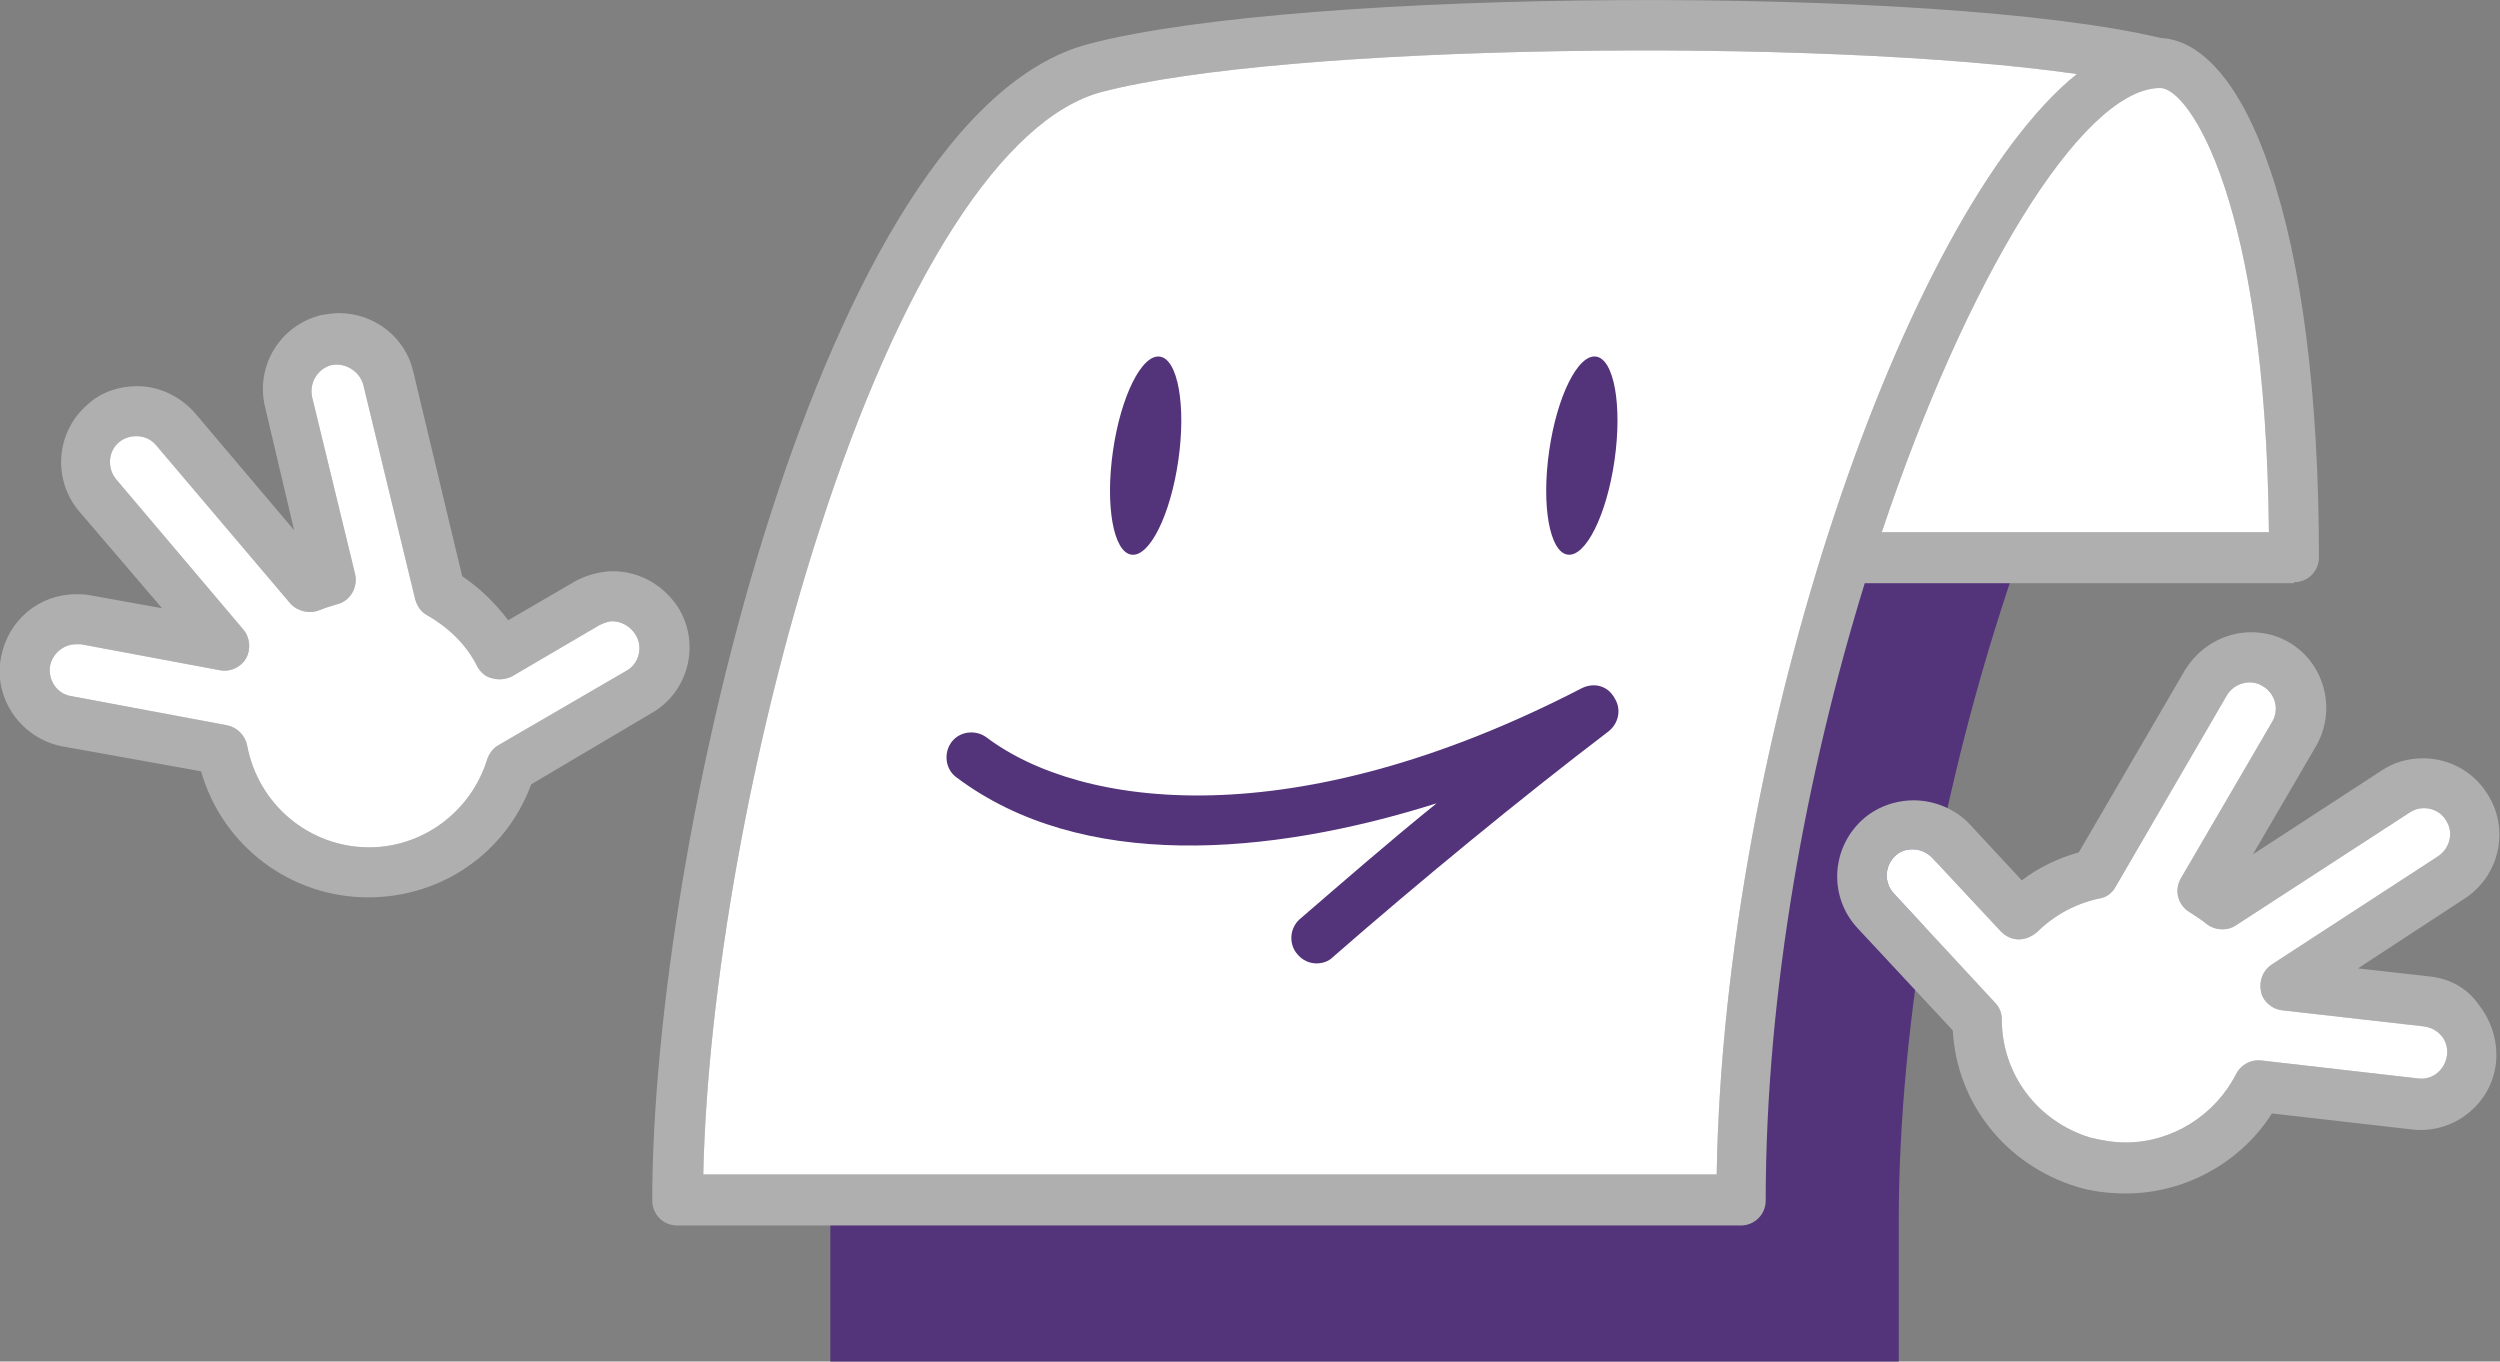 <?xml version="1.0" encoding="utf-8"?><svg version="1.1" id="Calque_1" xmlns="http://www.w3.org/2000/svg" x="0" y="0" viewBox="0 0 249.9 136.1" xml:space="preserve"><rect x="0" y="0" width="249.9" height="136.1" fill="#808080" stroke="none"/><style>.st0{fill:#53337a}.st1{fill:#afafaf}.st2{fill:#fff}</style><path class="st0" d="M83.1 119.4h89.8c.3-20.6 4.6-43.2 10.7-62.9h17.9c0 .1-.1.2-.1.3-7.4 21.6-11.6 45.3-11.6 65.2v14.2H83V122c0-.9.1-1.7.1-2.6z"/><path class="st1" d="M229.3 58.2c1.4 0 2.5-1.1 2.5-2.5 0-16.1-1.7-29.5-4.9-38.8C224.1 8.6 220.2 4 216 3.8c-22.2-5.3-86-5-107.2.6-26.6 7-43.6 79.8-43.6 115.6 0 1.4 1.1 2.5 2.5 2.5H174c1.4 0 2.5-1.1 2.5-2.5 0-20.9 4.1-42.9 9.9-61.7h42.9zM215.7 8.8h.3c2.8.1 10.5 11.2 10.8 44.4h-38.7c8.5-25.4 19.9-44 27.6-44.4zm-44.1 108.6H70.3C70.7 98.9 75.1 74 81.9 53c8.1-25.2 18.4-41.2 28.2-43.8 18.2-4.8 71.7-5.5 97.5-1.8-17.2 13.9-35.3 66.6-36 110z"/><path class="st2" d="M215.7 8.8h.3c2.8.1 10.5 11.2 10.8 44.4h-38.7c8.5-25.4 19.9-44 27.6-44.4zm-44.1 108.6H70.3C70.7 98.9 75.1 74 81.9 53c8.1-25.2 18.4-41.2 28.2-43.8 18.2-4.8 71.7-5.5 97.5-1.8-17.2 13.9-35.3 66.6-36 110z"/><path class="st0" d="M158.1 68.8c-28.8 14.9-50.1 12-59.5 4.9-1.1-.8-2.7-.6-3.5.5-.8 1.1-.6 2.7.5 3.5 12.5 9.4 31.2 7.9 48 2.6-4.7 3.8-9.3 7.8-13.7 11.6-1 .9-1.1 2.5-.2 3.5.5.6 1.2.9 1.9.9.6 0 1.2-.2 1.6-.6 8.7-7.6 18.8-15.9 27.6-22.6 1-.8 1.3-2.2.6-3.3-.7-1.3-2.1-1.6-3.3-1z"/><ellipse transform="rotate(-81.825 114.536 45.512)" class="st0" cx="114.5" cy="45.5" rx="10" ry="3.3"/><ellipse transform="rotate(-81.831 158.135 45.509)" class="st0" cx="158.1" cy="45.5" rx="10" ry="3.3"/><path class="st1" d="M67.9 60.9c-1.4-2.3-3.9-3.8-6.6-3.8-1.3 0-2.7.4-3.8 1L50.8 62c-1.3-1.7-2.8-3.2-4.6-4.4l-4.9-20.5c-.8-3.4-3.9-5.8-7.4-5.8-.6 0-1.2.1-1.8.2-4.1 1-6.6 5.1-5.6 9.2L29.4 53l-9.9-11.7c-1.5-1.7-3.6-2.7-5.8-2.7-1.8 0-3.6.6-4.9 1.8-3.2 2.7-3.6 7.5-.9 10.7l8.3 9.7L9 59.5c-.5-.1-.9-.1-1.4-.1-3.7 0-6.8 2.6-7.5 6.3-.8 4.1 2 8.1 6.1 8.9l13.9 2.5c2.1 7.4 8.9 12.6 16.7 12.6 7.4 0 13.8-4.5 16.3-11.3l12-7.1c3.7-2.1 4.9-6.8 2.8-10.4zM62.7 67l-12.9 7.5c-.5.3-.9.8-1.1 1.4-1.6 5.2-6.4 8.8-11.8 8.8-6 0-11.1-4.3-12.2-10.2-.2-1-1-1.8-2-2L7.2 69.6c-1.5-.2-2.4-1.6-2.2-3 .2-1.2 1.3-2.2 2.6-2.2h.5L22 67c1 .2 2.1-.3 2.6-1.2.5-.9.4-2.1-.3-2.9l-12.7-15c-.9-1.1-.8-2.8.3-3.7.6-.5 1.3-.6 1.7-.6.8 0 1.5.3 2 .9L29 60.3c.7.8 1.9 1.1 2.9.7.5-.2 1.1-.4 1.8-.6 1.3-.3 2.1-1.7 1.8-3l-4.3-17.7c-.3-1.4.5-2.8 1.9-3.2 1.4-.3 2.8.6 3.2 1.9l5.2 21.5c.2.7.6 1.3 1.2 1.6 2.1 1.2 3.9 2.9 5 5.1.3.6.9 1.1 1.5 1.2.7.2 1.4.1 2-.2l8.7-5.1c.4-.2.9-.4 1.3-.4.9 0 1.8.5 2.3 1.3.8 1.2.4 2.9-.8 3.6z"/><path class="st2" d="M62.7 67l-12.9 7.5c-.5.3-.9.8-1.1 1.4-1.6 5.2-6.4 8.8-11.8 8.8-6 0-11.1-4.3-12.2-10.2-.2-1-1-1.8-2-2L7.2 69.6c-1.5-.2-2.4-1.6-2.2-3 .2-1.2 1.3-2.2 2.6-2.2h.5L22 67c1 .2 2.1-.3 2.6-1.2.5-.9.4-2.1-.3-2.9l-12.7-15c-.9-1.1-.8-2.8.3-3.7.6-.5 1.3-.6 1.7-.6.8 0 1.5.3 2 .9L29 60.3c.7.8 1.9 1.1 2.9.7.5-.2 1.1-.4 1.8-.6 1.3-.3 2.1-1.7 1.8-3l-4.3-17.7c-.3-1.4.5-2.8 1.9-3.2 1.4-.3 2.8.6 3.2 1.9l5.2 21.5c.2.7.6 1.3 1.2 1.6 2.1 1.2 3.9 2.9 5 5.1.3.6.9 1.1 1.5 1.2.7.2 1.4.1 2-.2l8.7-5.1c.4-.2.9-.4 1.3-.4.9 0 1.8.5 2.3 1.3.8 1.2.4 2.9-.8 3.6z"/><path class="st1" d="M242.8 97.6l-7.1-.8 10.7-7c3.5-2.3 4.5-7 2.2-10.5-1.4-2.2-3.8-3.5-6.4-3.5-1.5 0-2.9.4-4.1 1.2l-12.9 8.4 6.3-10.8c2.1-3.6.9-8.3-2.7-10.4-1.2-.7-2.5-1-3.8-1-2.7 0-5.2 1.5-6.6 3.8l-10.6 18.2c-2.1.6-4 1.5-5.7 2.8l-5.2-5.6c-1.4-1.5-3.5-2.4-5.6-2.4-1.9 0-3.8.7-5.2 2-3.1 2.9-3.3 7.7-.4 10.8l9.5 10.2c.4 7.3 5.3 13.4 12.3 15.6 1.6.5 3.3.7 5 .7 5.9 0 11.5-3.1 14.6-8l14 1.6c4.2.5 8-2.6 8.4-6.7.2-2-.4-4-1.6-5.6-1.2-1.8-3-2.8-5.1-3zm1.8 7.9c-.2 1.4-1.4 2.5-2.9 2.3L226 106c-1-.1-2 .4-2.5 1.4-2.1 4.1-6.4 6.8-11 6.8-1.2 0-2.4-.2-3.6-.5-5.2-1.6-8.8-6.3-8.8-11.8 0-.6-.2-1.2-.7-1.7l-10.1-10.9c-1-1.1-.9-2.7.1-3.7.5-.5 1.1-.7 1.8-.7s1.4.3 1.9.8l6.9 7.4c.5.5 1.1.8 1.8.8s1.3-.3 1.8-.7c1.7-1.7 3.9-2.9 6.3-3.4.7-.1 1.3-.6 1.6-1.2l11.1-19.1c.7-1.2 2.4-1.7 3.6-.9 1.2.7 1.7 2.3.9 3.6L218 87.8c-.7 1.2-.3 2.7.9 3.4.6.4 1.1.7 1.6 1.1.8.7 2.1.8 3 .2l17.4-11.3c1.2-.8 2.9-.4 3.6.8.8 1.2.4 2.8-.8 3.6l-16.6 10.8c-.9.6-1.3 1.6-1.1 2.7.2 1 1.1 1.8 2.2 1.9l14.1 1.6c.7.1 1.3.4 1.8 1 .4.5.6 1.2.5 1.9z"/><path class="st2" d="M244.6 105.5c-.2 1.4-1.4 2.5-2.9 2.3L226 106c-1-.1-2 .4-2.5 1.4-2.1 4.1-6.4 6.8-11 6.8-1.2 0-2.4-.2-3.6-.5-5.2-1.6-8.8-6.3-8.8-11.8 0-.6-.2-1.2-.7-1.7l-10.1-10.9c-1-1.1-.9-2.7.1-3.7.5-.5 1.1-.7 1.8-.7s1.4.3 1.9.8l6.9 7.4c.5.5 1.1.8 1.8.8s1.3-.3 1.8-.7c1.7-1.7 3.9-2.9 6.3-3.4.7-.1 1.3-.6 1.6-1.2l11.1-19.1c.7-1.2 2.4-1.7 3.6-.9 1.2.7 1.7 2.3.9 3.6L218 87.8c-.7 1.2-.3 2.7.9 3.4.6.4 1.1.7 1.6 1.1.8.7 2.1.8 3 .2l17.4-11.3c1.2-.8 2.9-.4 3.6.8.8 1.2.4 2.8-.8 3.6l-16.6 10.8c-.9.6-1.3 1.6-1.1 2.7.2 1 1.1 1.8 2.2 1.9l14.1 1.6c.7.1 1.3.4 1.8 1 .4.5.6 1.2.5 1.9z"/></svg>
